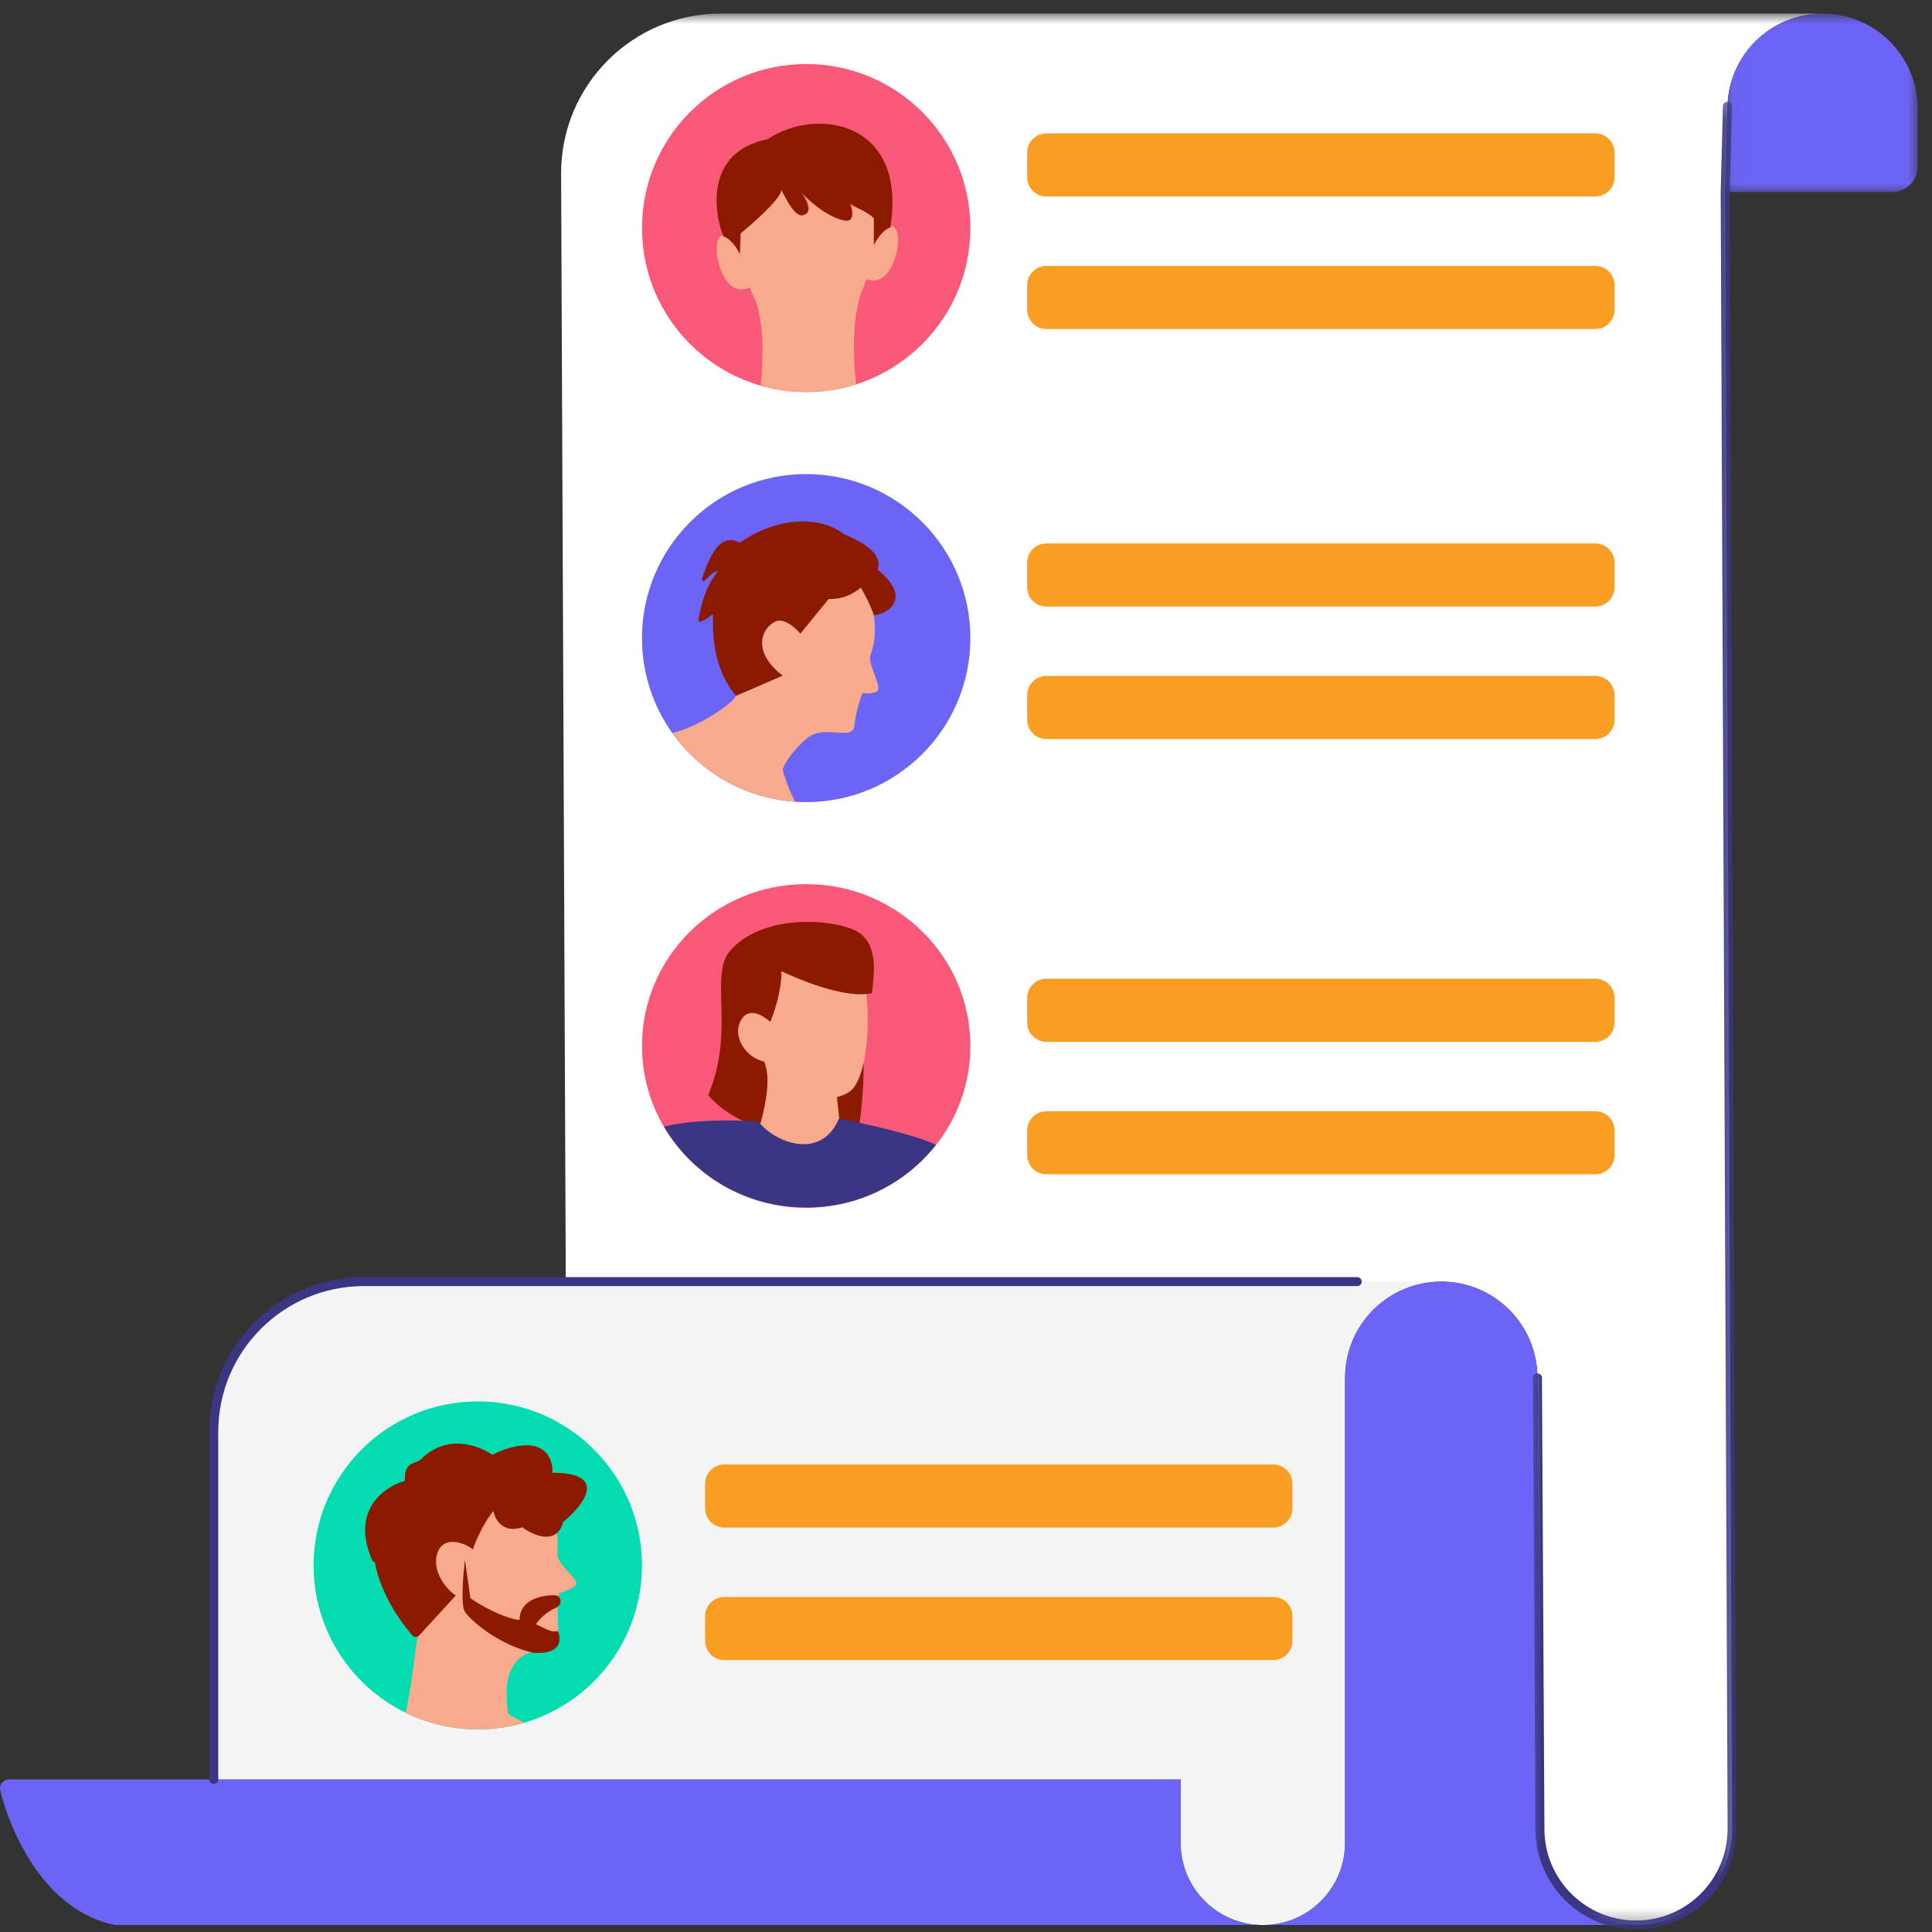 <svg width="121" height="121" viewBox="0 0 121 121" fill="none" xmlns="http://www.w3.org/2000/svg">
<rect x="0" y="0" width="121" height="121" fill="#333333" stroke="none"/>
<mask id="mask0_2283_2264" style="mask-type:luminance" maskUnits="userSpaceOnUse" x="13" y="0" width="102" height="121">
<path d="M13.213 0.85H114.324V120.646H13.213V0.85Z" fill="white"/>
</mask>
<g mask="url(#mask0_2283_2264)">
<path d="M35.435 80.266L35.142 10.85C35.142 5.326 39.617 0.85 45.136 0.85H114.145C110.916 0.85 108.275 3.424 108.19 6.653L108.048 12.026L108.481 114.525C108.491 117.857 105.793 120.562 102.462 120.562C99.139 120.562 96.445 117.867 96.445 114.541L96.289 86.296C96.289 82.965 93.591 80.266 90.263 80.266C86.934 80.266 84.236 82.965 84.236 86.296V115.415C84.236 118.257 81.933 120.562 79.091 120.562C76.25 120.562 73.947 118.257 73.947 115.415V111.445H13.387V89.678C13.387 84.48 17.598 80.266 22.794 80.266H35.435Z" fill="white"/>
</g>
<path d="M35.435 80.265H90.263C86.934 80.265 84.236 82.965 84.236 86.295V115.414C84.236 118.257 81.933 120.562 79.091 120.562C76.25 120.562 73.947 118.257 73.947 115.414V111.444H13.387V89.678C13.387 84.48 17.598 80.265 22.794 80.265H35.435Z" fill="#F4F4F4"/>
<mask id="mask1_2283_2264" style="mask-type:luminance" maskUnits="userSpaceOnUse" x="108" y="0" width="13" height="13">
<path d="M108.028 0.85H120.147V12.127H108.028V0.85Z" fill="white"/>
</mask>
<g mask="url(#mask1_2283_2264)">
<path d="M120.101 10.446V6.809C120.101 3.518 117.435 0.85 114.145 0.85C110.916 0.85 108.275 3.424 108.19 6.653L108.048 12.026H118.52C119.394 12.026 120.101 11.319 120.101 10.446Z" fill="#6C64F5"/>
</g>
<path d="M96.289 86.295L96.445 114.54C96.445 117.866 99.139 120.562 102.462 120.562H7.213C2.893 119.698 0.722 114.963 0.017 112.144C-0.074 111.781 0.21 111.444 0.584 111.444H73.947V115.414C73.947 118.257 76.25 120.562 79.091 120.562C81.933 120.562 84.236 118.257 84.236 115.414V86.295C84.236 82.965 86.934 80.265 90.263 80.265C93.591 80.265 96.289 82.965 96.289 86.295Z" fill="#6C64F5"/>
<path d="M64.332 9.553C64.332 8.892 64.869 8.355 65.532 8.355H99.918C100.58 8.355 101.116 8.892 101.116 9.553V11.11C101.116 11.771 100.58 12.306 99.918 12.306H65.532C64.869 12.306 64.332 11.771 64.332 11.11V9.553Z" fill="#F99D23"/>
<path d="M64.332 35.233C64.332 34.572 64.869 34.037 65.532 34.037H99.918C100.58 34.037 101.116 34.572 101.116 35.233V36.79C101.116 37.451 100.58 37.988 99.918 37.988H65.532C64.869 37.988 64.332 37.451 64.332 36.79V35.233Z" fill="#F99D23"/>
<path d="M64.332 62.495C64.332 61.833 64.869 61.298 65.532 61.298H99.918C100.58 61.298 101.116 61.833 101.116 62.495V64.051C101.116 64.712 100.58 65.249 99.918 65.249H65.532C64.869 65.249 64.332 64.712 64.332 64.051V62.495Z" fill="#F99D23"/>
<path d="M44.162 92.917C44.162 92.256 44.697 91.721 45.36 91.721H79.747C80.408 91.721 80.945 92.256 80.945 92.917V94.474C80.945 95.135 80.408 95.672 79.747 95.672H45.36C44.697 95.672 44.162 95.135 44.162 94.474V92.917Z" fill="#F99D23"/>
<path d="M64.332 17.851C64.332 17.188 64.869 16.653 65.532 16.653H99.918C100.58 16.653 101.116 17.188 101.116 17.851V19.408C101.116 20.067 100.58 20.604 99.918 20.604H65.532C64.869 20.604 64.332 20.067 64.332 19.408V17.851Z" fill="#F99D23"/>
<path d="M64.332 43.531C64.332 42.87 64.869 42.334 65.532 42.334H99.918C100.58 42.334 101.116 42.87 101.116 43.531V45.087C101.116 45.749 100.58 46.285 99.918 46.285H65.532C64.869 46.285 64.332 45.749 64.332 45.087V43.531Z" fill="#F99D23"/>
<path d="M64.332 70.792C64.332 70.131 64.869 69.596 65.532 69.596H99.918C100.58 69.596 101.116 70.131 101.116 70.792V72.349C101.116 73.01 100.58 73.547 99.918 73.547H65.532C64.869 73.547 64.332 73.01 64.332 72.349V70.792Z" fill="#F99D23"/>
<path d="M44.162 101.214C44.162 100.553 44.697 100.018 45.36 100.018H79.747C80.408 100.018 80.945 100.553 80.945 101.214V102.771C80.945 103.432 80.408 103.969 79.747 103.969H45.36C44.697 103.969 44.162 103.432 44.162 102.771V101.214Z" fill="#F99D23"/>
<path fill-rule="evenodd" clip-rule="evenodd" d="M22.793 80.547C17.754 80.547 13.669 84.635 13.669 89.678V111.444C13.669 111.599 13.543 111.725 13.387 111.725C13.23 111.725 13.104 111.599 13.104 111.444V89.678C13.104 84.325 17.442 79.985 22.793 79.985H85.001C85.157 79.985 85.283 80.111 85.283 80.265C85.283 80.421 85.157 80.547 85.001 80.547H22.793Z" fill="#3A3683"/>
<mask id="mask2_2283_2264" style="mask-type:luminance" maskUnits="userSpaceOnUse" x="95" y="6" width="14" height="115">
<path d="M95.806 6.202H108.769V120.85H95.806V6.202Z" fill="white"/>
</mask>
<g mask="url(#mask2_2283_2264)">
<path fill-rule="evenodd" clip-rule="evenodd" d="M108.197 6.37C108.353 6.375 108.476 6.503 108.472 6.66L108.33 12.028L108.763 114.523C108.773 118.011 105.949 120.844 102.462 120.844C98.983 120.844 96.163 118.021 96.163 114.542V114.54L96.007 86.296C96.007 86.142 96.131 86.014 96.287 86.013C96.444 86.013 96.571 86.137 96.571 86.294L96.726 114.54C96.726 117.711 99.295 120.281 102.462 120.281C105.636 120.281 108.207 117.701 108.199 114.524M108.199 114.524L107.766 12.023L107.908 6.645C107.912 6.489 108.042 6.366 108.197 6.37" fill="#3A3683"/>
</g>
<path d="M40.207 98.041C40.207 103.716 35.603 108.313 29.923 108.313C24.243 108.313 19.64 103.716 19.64 98.041C19.64 92.369 24.243 87.769 29.923 87.769C35.603 87.769 40.207 92.369 40.207 98.041Z" fill="#02DCB0"/>
<path d="M34.444 94.457C34.694 95.05 35.05 96.103 34.9 97.308C34.9 98.092 36.468 98.986 36.02 99.322C35.661 99.591 35.198 99.733 35.011 99.77C34.9 100.479 34.919 101.942 35.011 102.456C35.236 103.687 33.337 102.851 32.329 104.082C31.691 104.862 31.645 105.79 31.815 107.328C31.992 107.421 32.455 107.69 32.819 107.901C31.901 108.17 30.928 108.314 29.923 108.314C28.294 108.314 26.752 107.936 25.383 107.262C25.701 106.235 25.991 103.405 26.145 102.534C25.052 101.294 23.659 98.939 23.606 97.602C24.791 97.163 26.678 95.592 27.838 94.627L27.843 94.623C28.067 95.592 28.896 96.883 30.419 94.287C30.564 94.399 30.727 94.517 30.901 94.635C31.892 95.306 33.188 95.918 32.883 94.623C32.828 94.389 32.76 94.164 32.683 93.952C33.064 94.24 33.773 94.585 34.444 94.457Z" fill="#F7AA8C"/>
<path d="M27.49 97.05C27.971 96.156 29.282 96.715 29.618 97.05C29.745 96.573 30.34 95.283 30.901 94.634C30.992 95.145 31.481 96.062 32.712 95.653C33.397 96.165 34.868 96.815 35.279 95.311C36.533 94.286 38.152 92.236 34.595 92.236C34.651 91.437 34.184 90.013 31.857 90.698C31.468 90.812 31.134 90.952 30.849 91.113C29.76 90.404 27.898 89.867 26.383 91.381C26.212 91.551 25.871 91.598 25.699 91.722C25.331 91.991 25.357 92.406 25.357 92.748C24.103 93.089 21.936 94.559 23.304 97.703C23.345 97.758 23.407 97.817 23.486 97.865C23.592 98.633 24.208 100.576 25.827 102.422C25.94 102.551 26.14 102.551 26.256 102.424L28.544 99.925C27.775 99.415 26.921 98.107 27.49 97.05Z" fill="#8C1A00"/>
<path d="M32.541 101.463C31.446 101.326 30.033 100.496 29.463 100.096L29.12 97.703C29.006 98.615 28.846 100.54 29.12 100.951C29.463 101.463 31.173 103.001 33.397 103.513C35.176 103.651 35.164 102.66 34.937 102.146C34.467 102.263 34.157 101.978 33.567 101.733C33.713 101.463 34.227 100.941 34.797 100.705C34.972 100.633 35.108 100.472 35.108 100.284C35.108 100.08 34.953 99.908 34.749 99.908C33.849 99.905 32.541 100.206 32.541 101.463Z" fill="#8C1A00"/>
<path d="M60.774 65.509C60.774 71.106 56.169 75.645 50.49 75.645C44.81 75.645 40.206 71.106 40.206 65.509C40.206 59.91 44.81 55.373 50.49 55.373C56.169 55.373 60.774 59.91 60.774 65.509Z" fill="#FA5879"/>
<path d="M52.422 68.71C52.692 68.655 52.946 68.551 53.178 68.397C53.601 68.118 53.9 67.432 54.09 66.569C54.373 65.275 54.414 63.581 54.261 62.254C52.598 62.399 50.108 61.376 48.939 60.821C48.954 62.027 48.481 63.436 48.242 63.99C47.866 63.666 46.904 62.96 46.389 63.925C45.842 64.947 46.74 66.269 47.862 66.488C47.914 66.735 47.838 68.83 47.404 70.633C50.616 73.377 52.594 71.841 52.904 70.883C52.88 70.737 52.896 70.439 52.896 70.439C52.808 69.798 52.444 69.413 52.422 68.71Z" fill="#F7AA8C"/>
<path d="M53.178 68.396C52.945 68.551 52.692 68.654 52.422 68.709C51.138 68.972 49.485 68.146 47.86 66.488C46.74 66.269 45.84 64.947 46.387 63.926C46.904 62.961 47.864 63.667 48.242 63.991C48.479 63.437 48.952 62.028 48.938 60.821C50.107 61.376 52.597 62.399 54.261 62.253C54.379 62.243 54.493 62.227 54.603 62.204C54.738 61.029 55.104 58.93 53.436 58.217C51.808 57.521 47.718 57.298 45.745 59.526C44.382 61.064 46.075 64.499 44.356 68.583C44.822 69.167 45.949 70.119 47.563 70.588C48.349 67.856 48.016 66.884 47.86 66.488C49.485 68.146 51.138 68.972 52.422 68.709C52.435 68.908 52.539 69.838 52.592 70.3L53.813 70.423C54.019 69.195 54.087 67.802 54.088 66.567C53.899 67.433 53.601 68.118 53.178 68.396Z" fill="#8C1A00"/>
<path d="M52.539 70.07C51.393 72.74 48.475 71.508 47.536 70.275C46.319 70.109 43.225 70.11 41.588 70.566C43.368 73.59 46.687 75.624 50.489 75.624C53.793 75.624 56.732 74.089 58.614 71.702C57.387 71.081 53.877 70.296 52.539 70.07Z" fill="#3A3683"/>
<path d="M40.206 39.963C40.206 45.637 44.81 50.237 50.49 50.237C56.17 50.237 60.774 45.637 60.774 39.963C60.774 34.29 56.17 29.691 50.49 29.691C44.81 29.691 40.206 34.29 40.206 39.963Z" fill="#6C64F5"/>
<path d="M54.512 41.031C54.893 40.045 54.813 39.083 54.728 38.529C54.525 37.866 54.025 36.975 53.808 36.615C53.028 37.279 51.92 37.421 51.462 37.409L50.13 39.681C49.732 39.225 49.019 38.632 48.469 38.962C47.568 39.503 47.208 40.944 49.013 42.312C48.268 42.638 46.639 43.345 46.091 43.575C45.848 44.121 43.631 45.583 42.096 45.9C43.835 48.348 46.622 50.003 49.803 50.213C49.275 49.209 49.013 48.201 49.013 48.201C49.22 47.515 50.175 46.508 50.618 46.178C51.727 45.35 53.452 46.482 53.523 45.397C53.552 44.944 53.773 43.993 54.016 43.419C54.181 43.428 54.535 43.47 54.894 43.318C55.343 43.128 54.347 41.692 54.512 41.031Z" fill="#F7AA8C"/>
<path d="M51.897 37.518L50.13 39.681C49.732 39.225 49.019 38.632 48.469 38.962C47.568 39.503 47.208 40.944 49.013 42.312C48.268 42.638 46.639 43.346 46.091 43.575C44.323 41.45 44.718 38.639 44.642 38.467C44.21 38.779 44.201 38.816 43.899 38.93C43.813 38.962 43.727 38.888 43.743 38.798C44.067 37.033 44.551 36.278 44.968 35.792C44.741 35.736 44.425 36.071 44.174 36.324C44.044 36.456 43.923 36.362 43.983 36.187C44.586 34.442 45.195 33.418 46.338 33.988C48.673 32.356 51.376 32.273 52.904 33.479C55.129 34.396 55.124 35.229 54.962 35.676C57.128 37.441 55.667 38.457 54.728 38.529C54.525 37.867 54.133 37.156 53.916 36.796C53.138 37.459 52.354 37.529 51.897 37.518Z" fill="#8C1A00"/>
<path d="M60.774 14.283C60.774 19.956 56.169 24.555 50.49 24.555C44.81 24.555 40.206 19.956 40.206 14.283C40.206 8.609 44.81 4.01 50.49 4.01C56.169 4.01 60.774 8.609 60.774 14.283Z" fill="#FA5879"/>
<path d="M48.978 11.826C49.389 12.663 49.913 13.596 50.379 13.392C50.652 13.273 50.904 13.103 50.244 11.987C51.205 13.056 52.461 13.757 53.094 13.757C53.411 13.757 53.52 13.392 53.261 12.609C53.413 12.904 54.122 12.997 54.771 13.596V15.3C54.938 14.941 55.33 14.338 55.803 14.186C55.84 14.175 55.855 14.165 55.861 14.159C55.868 14.165 55.885 14.173 55.921 14.186C56.73 14.46 55.989 18.197 54.271 17.483C54.266 17.495 54.261 17.506 54.255 17.517C54.148 17.845 54.028 18.156 53.896 18.451C53.411 20.044 53.4 21.967 53.612 24.096C52.649 24.395 51.626 24.555 50.564 24.555C49.548 24.555 48.568 24.408 47.642 24.134C47.847 22.023 47.805 20.224 47.307 18.806C47.177 18.552 47.059 18.283 46.95 18C45.166 18.885 44.385 15.022 45.208 14.743C45.244 14.732 45.262 14.723 45.269 14.717C45.275 14.723 45.289 14.732 45.327 14.743C45.8 14.895 46.192 15.5 46.358 15.859L46.4 14.567C48.041 13.189 48.884 12.272 48.978 11.826Z" fill="#F7AA8C"/>
<path d="M50.346 13.463C49.88 13.664 49.358 12.739 48.947 11.91C48.854 12.352 48.012 13.262 46.376 14.627L46.332 15.908C46.167 15.552 45.775 14.953 45.302 14.803C45.266 14.791 45.252 14.781 45.246 14.775C45.236 14.763 45.262 14.763 45.246 14.775C45.252 14.781 45.266 14.791 45.302 14.803C44.643 13.094 44.268 9.487 48.064 8.722C51.159 6.649 56.846 7.605 55.757 14.25C55.794 14.238 55.809 14.228 55.815 14.222C55.799 14.211 55.823 14.211 55.815 14.222C55.809 14.228 55.794 14.238 55.757 14.25C55.283 14.4 54.893 14.999 54.728 15.355V13.664C54.08 13.071 53.372 12.98 53.22 12.687C53.478 13.463 53.371 13.823 53.054 13.823C52.423 13.823 51.169 13.129 50.211 12.07C50.868 13.175 50.618 13.346 50.346 13.463Z" fill="#8C1A00"/>
</svg>
